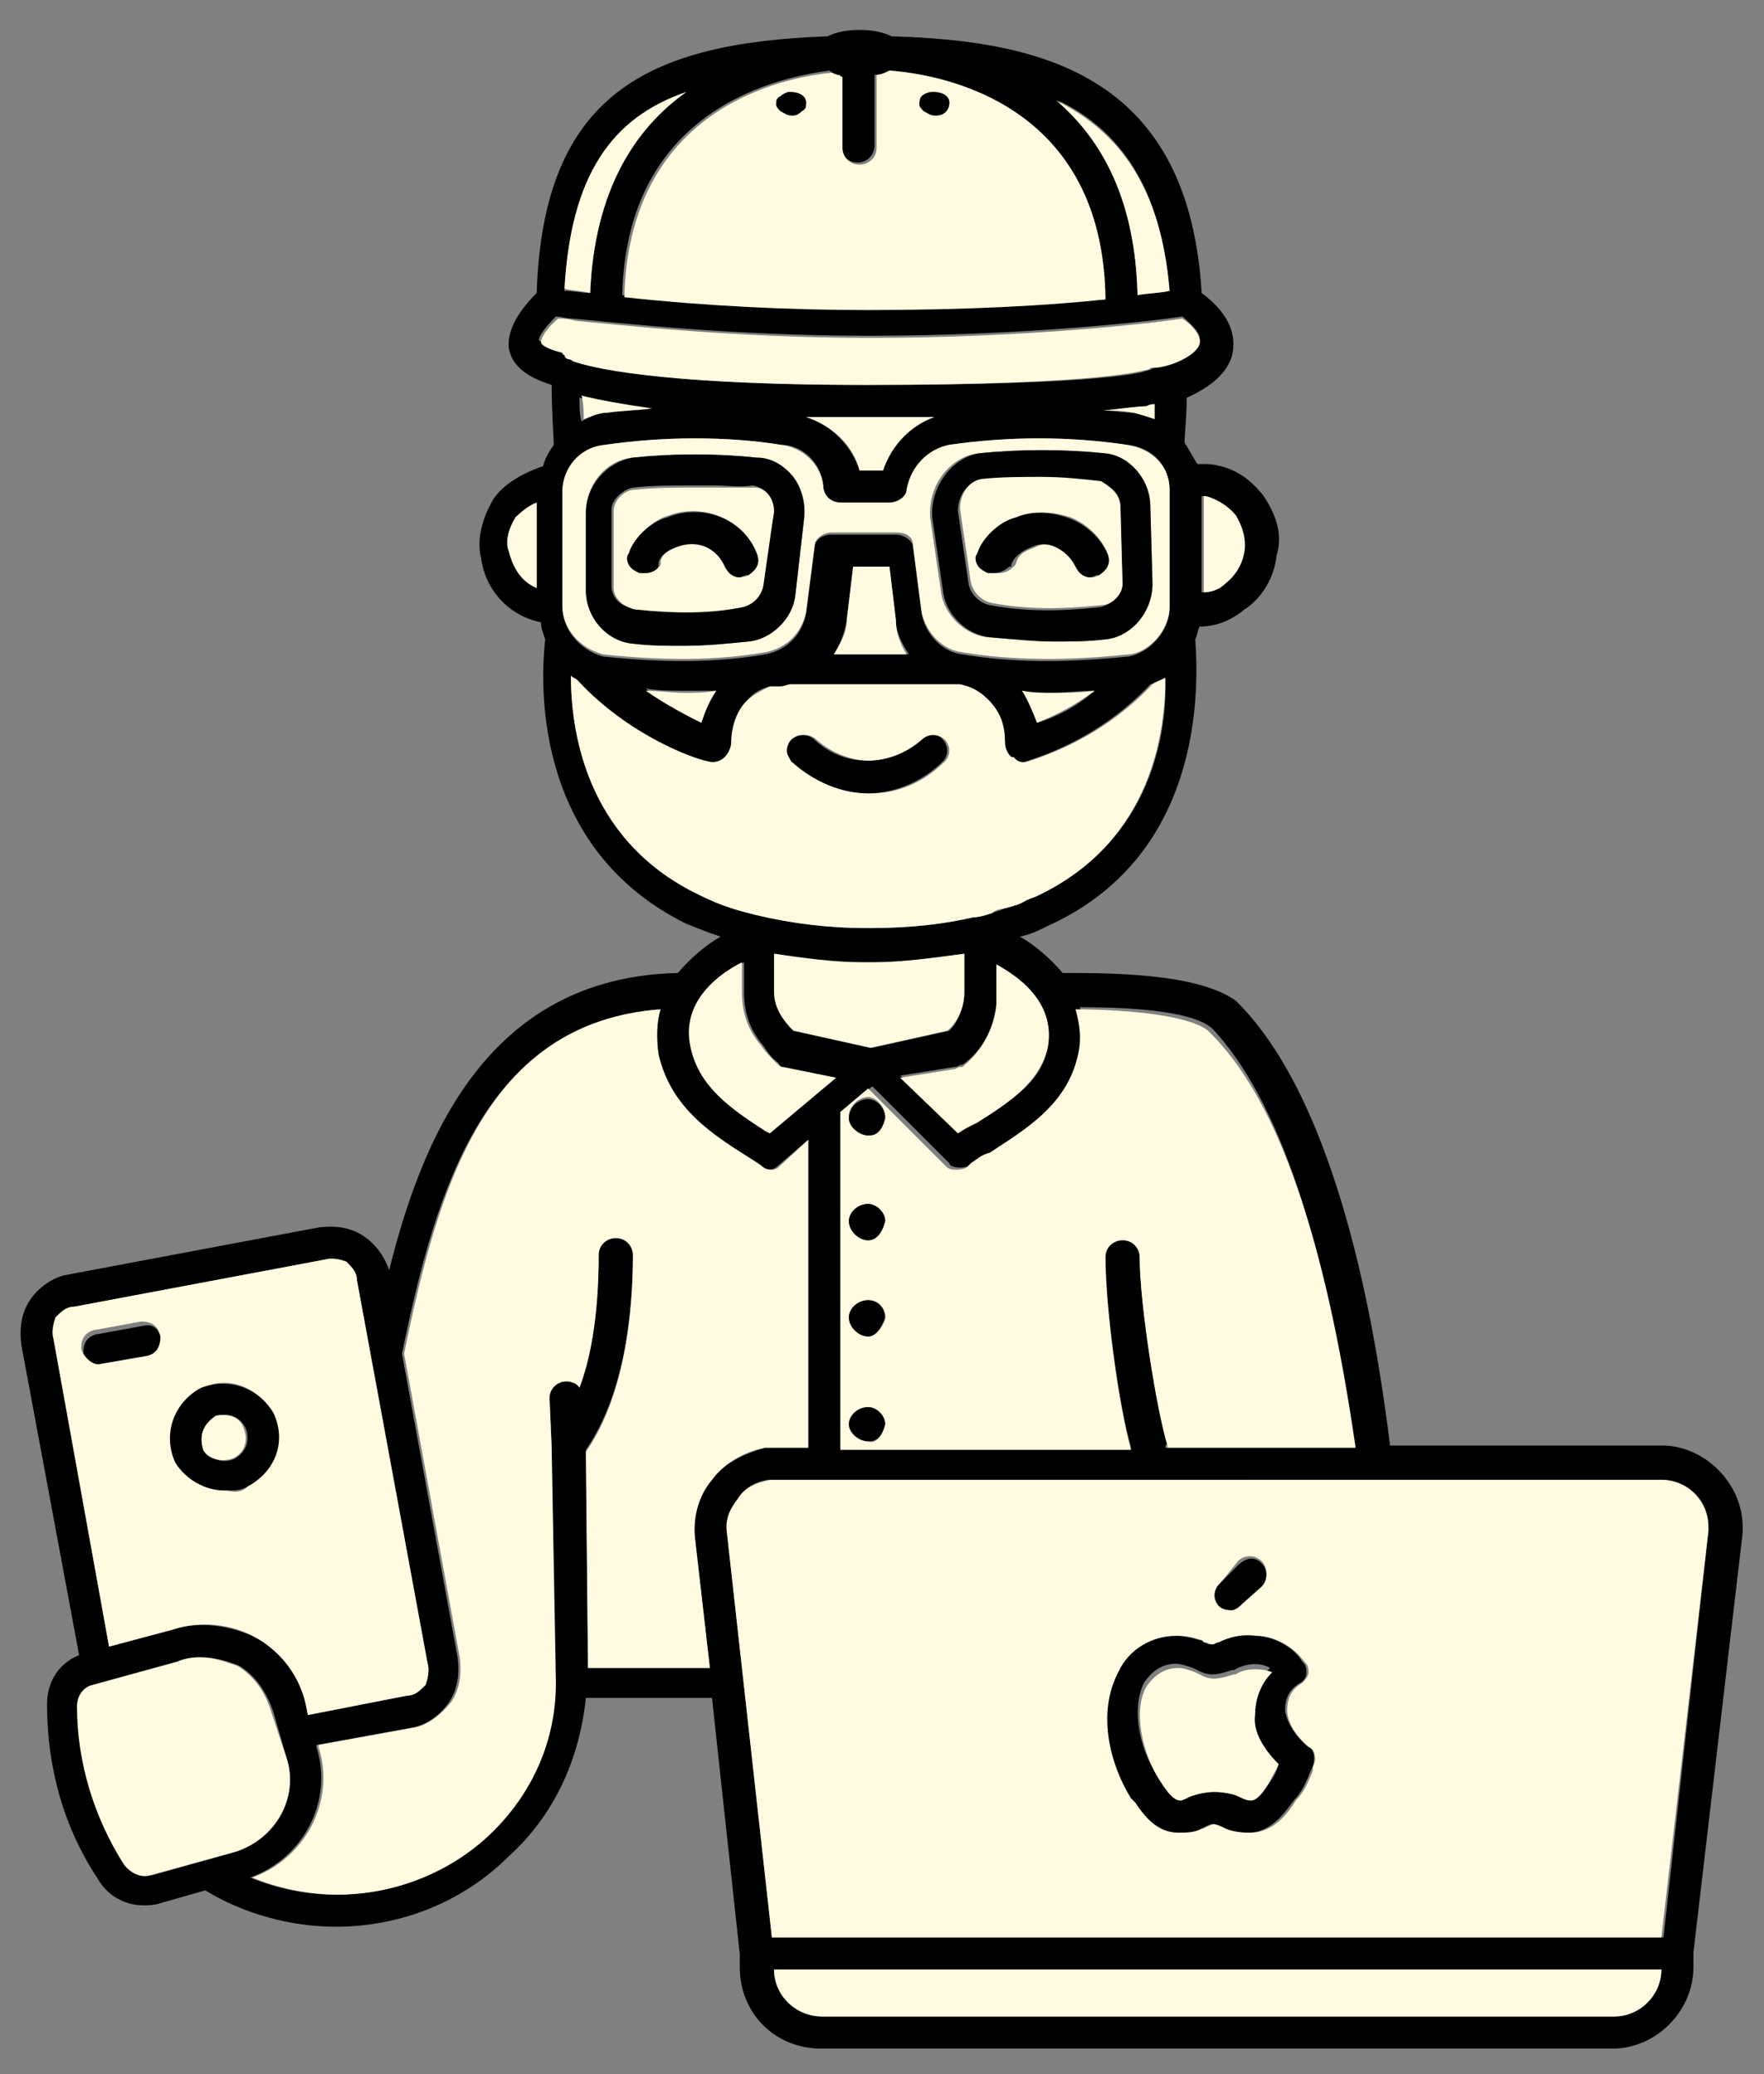 <?xml version="1.0" encoding="utf-8"?>
<!-- Generator: Adobe Illustrator 24.1.2, SVG Export Plug-In . SVG Version: 6.00 Build 0)  -->
<svg version="1.1" id="Line" xmlns="http://www.w3.org/2000/svg" xmlns:xlink="http://www.w3.org/1999/xlink" x="0px" y="0px"
	 viewBox="0 0 82.5 97" style="enable-background:new 0 0 82.5 97;" xml:space="preserve">
<rect x="0" y="0" width="82.5" height="97" fill="#808080" stroke="none"/>
<style type="text/css">
	.st0{fill:#FFFBE0;}
</style>
<g>
	<g id="XMLID_1_">
		<g>
			<path d="M81.5,71.4v0.3l-2.3,19.6V92c0,2-1.7,3.8-3.8,3.8h-37c-2.1,0-3.8-1.6-3.8-3.8v-0.6l-1.3-12c-0.1,0-0.1,0-0.1,0h-5.8
				c-0.3,2.9-1.5,5.5-3.6,7.4c-2.1,2.1-5,3.3-8.1,3.3c-2.1,0-4.3-0.6-6.1-1.7l-2.1,0.6c-0.3,0.1-0.6,0.1-0.8,0.1
				c-0.9,0-1.7-0.5-2.1-1.2c-1.6-2.4-2.4-5.2-2.4-8.2c0-1,0.5-1.9,1.5-2.3L1,62.9c-0.1-0.8,0-1.5,0.4-2.1c0.4-0.6,1.1-1.1,1.8-1.2
				l11.7-2.2c0.8-0.1,1.5,0,2.1,0.4c0.6,0.4,1,1,1.2,1.6c1.5-6,4.5-13.7,13.5-13.9c0.6-0.7,1.3-1.3,2-1.7c-0.6-0.2-1.1-0.4-1.6-0.6
				c-6.9-3.4-6.9-10.7-6.6-13.3c-0.1-0.3-0.2-0.5-0.2-0.8c-1.5-0.3-2.6-1.5-2.8-3c-0.2-0.8,0-1.8,0.6-2.8c0.5-0.7,1.4-1.2,2.3-1.5
				c0.1-0.4,0.3-0.7,0.5-1c0-0.3-0.1-1.5-0.1-2.8c-0.6-0.2-1.8-0.6-2-1.7c-0.1-0.8,0.4-1.7,1.3-2.6c0.3-9.3,5.2-11.7,13.6-12
				c0.4-0.2,0.9-0.3,1.5-0.3c0.6,0,1.1,0.1,1.5,0.3C49,1.9,55.6,3.7,56.2,13.7c1.2,0.9,1.7,1.9,1.4,3c-0.3,0.9-1.2,1.5-2.1,1.9
				c0,0.9-0.1,1.7-0.1,2.1c0.2,0.3,0.4,0.7,0.6,1h0.5c1.1,0.1,1.9,0.6,2.6,1.5c0.6,0.9,0.9,1.8,0.6,2.8c-0.1,1-0.7,2-1.5,2.5
				c-0.6,0.5-1.3,0.8-2.1,0.8c-0.1,0.2-0.1,0.4-0.2,0.6c0.2,2.7,0.2,10.2-6.9,13.4c-0.4,0.2-0.8,0.4-1.3,0.5c0.7,0.4,1.4,1,2,1.7
				c2.2,0,6.3,0,8.1,1.3c5.1,5,6.7,16.8,7.2,20.7c0,0,0,0.1,0,0.1h12.9C79.8,67.7,81.5,69.4,81.5,71.4z M79.9,71.6v-0.2
				c0-1.3-1-2.2-2.2-2.2H36c-0.3,0-1.1,0.2-1.5,0.9c-0.4,0.5-0.5,1-0.5,1.6l2.1,18.9h41.7L79.9,71.6z M77.7,92.1H36.2
				c0,1.2,1,2.2,2.2,2.2h37C76.7,94.3,77.7,93.3,77.7,92.1z M54.5,67.7h8.8C62,58,59.8,51.4,56.7,48.1c-1-0.9-4.3-1-6.2-1
				c0.2,0.7,0.2,1.4,0.1,2.2c-0.5,2.2-2.1,3.2-3.8,4.3l-0.3,0.2c-0.3,0.2-0.6,0.4-0.9,0.5l-0.2,0.2c-0.3,0.1-0.4,0.1-0.5,0.1
				c-0.3,0-0.5-0.1-0.5-0.2l-3.6-3.6L39.3,52c0,0,0,0.1,0,0.1v15.6h13.6c-0.6-2.1-1.2-6.7-1.2-9c0-0.4,0.3-0.8,0.8-0.8
				c0.4,0,0.8,0.3,0.8,0.8c0,2.2,0.8,7.2,1.3,8.8C54.5,67.6,54.5,67.6,54.5,67.7z M58.1,25.8c0.1-0.6,0-1.2-0.4-1.7
				c-0.4-0.5-0.9-0.8-1.4-0.9h-0.1v4.5c0.3,0,0.7-0.1,1-0.4C57.7,26.9,58,26.4,58.1,25.8z M56.1,16c0.1-0.3-0.2-0.7-0.8-1.2
				c-1.3,0.2-7.2,0.9-14.7,0.9c-6.4,0-11.6-0.6-13.8-0.8c-0.3,0-0.6-0.1-0.8-0.1c-0.7,0.7-0.8,1-0.8,1.1c0,0,0.2,0.2,1,0.5
				c0,0,0.1,0,0.1,0.1c0.1,0.1,0.2,0.1,0.2,0.2c0.1,0,0.2,0.1,0.2,0.1C27,16.9,29.3,18,40.6,18c11.2,0,13-0.6,13.1-0.7
				c0,0,0.1,0,0.1,0c0,0,0,0,0,0c0,0,0.1-0.1,0.2-0.1C54.6,17.2,55.9,16.7,56.1,16z M54.7,28.4v-5.5c0-1.1-0.8-2-2-2.1
				c-2.7-0.4-5.5-0.4-8.3,0c-1,0.2-1.8,1-2,2.1c0,0.3-0.3,0.6-0.8,0.6h-2.3c-0.4,0-0.8-0.3-0.8-0.8c-0.1-1-0.9-1.9-2-1.9
				c-1.2-0.2-2.6-0.3-4-0.3c-1.4,0-2.8,0.1-4.2,0.3c-1.1,0.2-2,1.1-2,2.2v5.4c0,1,0.8,2,1.9,2.3c2.8,0.3,5.3,0.3,7.6-0.1
				c1-0.2,1.7-0.9,1.9-1.9l0.4-3.1c0-0.3,0.3-0.6,0.8-0.6h3c0.4,0,0.8,0.3,0.8,0.6l0.4,3.1c0.2,1,1,1.8,1.9,1.9
				c2.4,0.4,4.8,0.4,7.8,0.1C53.8,30.5,54.7,29.5,54.7,28.4z M48.5,41.9c5.5-2.6,6.1-7.9,6-10.2c-0.2,0.1-0.4,0.2-0.7,0.3
				c-1.6,1.7-3.6,2.9-5.8,3.6c-0.2,0.1-0.4,0-0.6-0.1l-0.1-0.1c0,0-0.1,0-0.1,0C47.2,35.3,47,35,47,34.7c0-0.8-0.3-1.5-0.8-2
				c-0.4-0.3-0.8-0.5-1.3-0.7c-0.1,0-0.2,0-0.3,0c-0.1,0-0.2,0-0.3,0h-7.3c-0.2,0-0.3,0.1-0.5,0.1c-0.2,0-0.3,0-0.5,0
				c-0.4,0.1-0.8,0.3-1.1,0.7c-0.5,0.5-0.7,1.2-0.7,1.9c0,0.3-0.1,0.5-0.3,0.7c-0.2,0.2-0.5,0.3-0.8,0.2c-0.6-0.1-3.8-1.2-6.1-3.8
				c-0.1,0-0.2-0.1-0.3-0.2c0,2.4,0.6,7.6,5.9,10.2c0.6,0.3,1,0.5,1.7,0.7c0.3,0.1,0.7,0.2,1.1,0.3c1.7,0.4,3.4,0.6,5.1,0.6h0.2
				c2,0,3.5-0.2,4.8-0.5c0.3-0.1,0.6-0.2,0.9-0.2c0.2-0.1,0.4-0.1,0.5-0.2c0.4-0.1,0.8-0.2,1.1-0.4C48.2,42,48.3,42,48.5,41.9z
				 M54,19.6c0-0.2,0-0.4,0-0.7c-0.1,0-0.2,0-0.4,0.1c-0.4,0-1,0.1-2,0.2c0.5,0,0.9,0.1,1.4,0.1C53.3,19.3,53.7,19.4,54,19.6z
				 M53.2,13.8c0.6-0.1,1.1-0.1,1.5-0.2c-0.4-4.8-2.3-7.5-5.2-8.9C51.5,6.5,53.1,9.3,53.2,13.8z M51.2,32.3c-0.7,0-1.4,0.1-2,0.1
				c-0.5,0-0.9,0-1.4-0.1c0.3,0.4,0.6,0.9,0.7,1.5C49.5,33.5,50.4,33,51.2,32.3z M49,49c0.4-2.2-1.5-3.4-2.4-3.9v1.3v0.2
				c0,0.1,0,0.1,0,0.2c0,0,0,0.1,0,0.1c-0.1,1.1-0.6,2.2-1.6,2.9c0,0-0.1,0-0.1,0c0,0-0.1,0.1-0.3,0.1l-2.5,0.4l2.7,2.6
				c0.2-0.2,0.5-0.3,0.7-0.4l0.2-0.1C47.3,51.5,48.7,50.6,49,49z M51.7,14C51.6,4.9,44.2,3.5,41.6,3.3c-0.2,0.1-0.4,0.2-0.7,0.2v3.3
				c0,0.4-0.3,0.8-0.8,0.8c-0.4,0-0.8-0.3-0.8-0.8V3.5c-0.2,0-0.4-0.1-0.5-0.2c-3.1,0.4-9.5,2.2-9.7,10.5c3.7,0.4,7.7,0.6,11.4,0.6
				C45.1,14.5,49,14.2,51.7,14z M45.1,46.4v-1.8c-1.5,0.2-3,0.4-4.2,0.4h-0.4c-1.4,0-2.9-0.1-4.2-0.4v1.8c0,0.7,0.3,1.3,0.9,1.8
				l3.6,0.8l3.6-0.8C44.8,47.8,45.1,47.1,45.1,46.4z M43.7,19.5c-1,0-2,0-3.1,0c-1,0-1.9,0-2.9,0c1.2,0.4,2.1,1.3,2.5,2.5h1.1
				C41.7,20.8,42.6,19.9,43.7,19.5z M39,30.6h3.5c-0.3-0.5-0.6-1-0.6-1.6l-0.3-2.5h-1.7L39.6,29C39.5,29.6,39.3,30.1,39,30.6z
				 M36,53l3.1-2.6l-2.4-0.5c-0.1,0-0.2,0-0.3-0.2c-0.3-0.2-0.5-0.5-0.7-0.8c-0.6-0.7-0.9-1.5-0.9-2.5V45c-1,0.5-2.8,1.7-2.4,4
				c0.4,1.9,1.9,2.8,3.5,3.9L36,53z M37.8,67.7V53.3l-1.4,1.2c0,0-0.2,0.2-0.4,0.2c-0.1,0-0.3,0-0.5-0.2l-0.3-0.2
				c-1.9-1.2-3.9-2.4-4.5-5c-0.2-0.8-0.1-1.5,0.1-2.1c-8.1,0.7-10.4,8.3-12,16.1c0,0,0,0,0,0l2.6,14.2c0.1,0.8,0,1.5-0.4,2.1
				c-0.4,0.6-1.1,1.1-1.8,1.2l-4.4,0.8l0,0.1c0.8,2.5-0.6,5.2-3.1,6.1c1.2,0.5,2.6,0.8,4,0.8c2.7,0,5.2-1,7.1-2.8
				c2-1.9,3.1-4.4,3.1-7.1l-0.1-11.1l-0.1-2.3c0-0.4,0.3-0.8,0.8-0.8c0.3,0,0.5,0.1,0.6,0.3c0.5-1.3,0.9-3.3,0.9-6.2
				c0-0.4,0.3-0.8,0.8-0.8c0.4,0,0.8,0.3,0.8,0.8c0,2.8-0.4,6.6-2.2,9.2L27.5,78h5.7l-0.7-6.1c-0.1-1,0.2-2,0.8-2.7
				c0.5-0.7,1.4-1.2,2.5-1.5l0.5,0H37.8z M32.8,33.8c0.2-0.6,0.4-1,0.7-1.5c-0.5,0-1,0-1.5,0c-0.6,0-1.2,0-1.8-0.1
				C31.2,33,32.2,33.5,32.8,33.8z M28.3,19.3c0.7-0.1,1.4-0.2,2.1-0.2c-1.3-0.1-2.5-0.3-3.3-0.5c0,0.4,0,0.8,0.1,1.1
				C27.6,19.5,27.9,19.3,28.3,19.3z M27.6,13.7c0.2-4.8,2.1-7.7,4.5-9.4c-3.5,1.2-5.4,3.9-5.7,9.3C26.8,13.6,27.2,13.7,27.6,13.7z
				 M25.1,27.5v-4c-0.4,0.2-0.7,0.4-0.9,0.7c-0.4,0.5-0.5,1.1-0.3,1.6C24,26.6,24.4,27.2,25.1,27.5z M19.9,78.8
				c0.1-0.2,0.2-0.7,0.1-1l-3.3-17.9c-0.1-0.3-0.2-0.6-0.5-0.9c-0.2-0.1-0.6-0.2-1-0.1L3.5,61.1c-0.3,0.1-0.6,0.2-0.9,0.5
				c-0.1,0.2-0.2,0.7-0.1,1L5.1,77l3-0.8c1.2-0.4,2.7-0.2,3.9,0.4c1.2,0.6,2,1.7,2.3,3.1l0.1,0.5l4.6-0.9
				C19.3,79.2,19.6,79.1,19.9,78.8z M11,86.6c1.9-0.6,3-2.5,2.4-4.4l-0.6-2.1c-0.3-0.9-0.8-1.7-1.6-2.2c-0.5-0.2-1.1-0.4-1.8-0.4
				c-0.4,0-0.8,0.1-1,0.2l-4,1.1c-0.5,0.1-0.7,0.4-0.7,1c0,2.6,0.8,5.1,2.2,7.4c0.3,0.5,0.8,0.5,1.2,0.5L11,86.6z"/>
			<path class="st0" d="M79.9,71.4v0.2l-2.2,19H36.1L34,71.7c-0.1-0.6,0.1-1.1,0.5-1.6c0.4-0.7,1.2-0.8,1.5-0.9h41.7
				C78.9,69.2,79.9,70.2,79.9,71.4z M61.4,82.6c0.2-0.3,0.1-0.8-0.2-0.9c-0.6-0.5-1-1.2-1-1.7c0-0.6,0.2-1,0.7-1.3
				c0.1-0.1,0.3-0.3,0.3-0.5c0-0.3-0.1-0.4-0.2-0.5c-0.5-0.7-1.4-1.2-2.2-1.2c0,0,0,0,0,0c-0.7-0.1-1.3,0.1-1.7,0.3
				c-0.1,0-0.2,0.1-0.3,0.1c-0.1,0-0.2,0-0.4-0.1c-0.1,0-0.1,0-0.2-0.1c-0.3-0.1-0.7-0.2-1.1-0.2c-1.1,0-2.2,0.7-2.7,1.7
				c-1,1.8-0.4,4.2,0.6,5.9c0.1,0.1,0.1,0.1,0.2,0.2c0.4,0.6,1,1.4,2,1.4c0.4,0,0.8-0.1,1.1-0.2c0.2-0.1,0.4-0.2,0.5-0.2
				c0.2,0,0.4,0.1,0.6,0.2c0.2,0.1,0.6,0.2,1.1,0.2c1.1,0,1.8-1,2.1-1.5c0.4-0.4,0.6-0.9,0.8-1.4L61.4,82.6z M59,74.1
				c0.3-0.3,0.3-0.8,0-1.1c-0.3-0.3-0.8-0.3-1.1,0L57.1,74c-0.1,0.2-0.2,0.3-0.2,0.5c0,0.2,0.1,0.4,0.2,0.5c0.2,0.2,0.5,0.2,0.6,0.2
				c0.2,0,0.4-0.2,0.5-0.3L59,74.1z"/>
			<path class="st0" d="M36.2,92.1h41.5c0,1.2-1,2.2-2.2,2.2h-37C37.2,94.3,36.2,93.3,36.2,92.1z"/>
			<path class="st0" d="M63.4,67.7h-8.8c0,0,0-0.1,0-0.1c-0.5-1.6-1.3-6.6-1.3-8.8c0-0.4-0.3-0.8-0.8-0.8c-0.4,0-0.8,0.3-0.8,0.8
				c0,2.3,0.6,6.9,1.2,9H39.3V52.1c0,0,0-0.1,0-0.1l1.3-1.1l3.6,3.6c0.1,0.1,0.2,0.2,0.5,0.2c0.1,0,0.3,0,0.5-0.1l0.2-0.2
				c0.3-0.2,0.5-0.4,0.9-0.5l0.3-0.2c1.7-1.1,3.3-2.2,3.8-4.3c0.2-0.8,0.1-1.5-0.1-2.2c1.9,0,5.2,0.2,6.2,1
				C59.8,51.4,62,58,63.4,67.7z M41.4,61.7C41.4,61.7,41.4,61.7,41.4,61.7c0-0.5-0.4-0.9-0.8-0.9s-0.9,0.4-0.9,0.8
				c0,0.4,0.4,0.9,0.9,0.9C40.9,62.5,41.2,62.2,41.4,61.7z M41.4,52.2c0-0.4-0.4-0.9-0.8-0.9s-0.9,0.4-0.9,0.9
				c0,0.4,0.4,0.8,0.9,0.8C40.8,53.1,41.2,53,41.4,52.2z M41.4,57.1c0-0.4-0.4-0.8-0.8-0.8s-0.9,0.4-0.9,0.8c0,0.4,0.4,0.9,0.9,0.9
				C40.8,58,41.2,57.9,41.4,57.1z M41.4,66.6c0-0.4-0.4-0.8-0.8-0.8s-0.9,0.4-0.9,0.8s0.4,0.8,0.9,0.8
				C40.8,67.5,41.2,67.4,41.4,66.6z"/>
			<path d="M61.2,81.7c0.3,0.1,0.3,0.6,0.2,0.9l-0.1,0.2c-0.2,0.5-0.4,1-0.8,1.4c-0.3,0.4-1,1.5-2.1,1.5c-0.5,0-0.9-0.1-1.1-0.2
				c-0.2-0.1-0.4-0.2-0.6-0.2c-0.1,0-0.3,0.1-0.5,0.2c-0.3,0.2-0.7,0.2-1.1,0.2c-1,0-1.6-0.8-2-1.4c-0.1-0.1-0.1-0.1-0.2-0.2
				c-1-1.6-1.6-4-0.6-5.9c0.5-1.1,1.6-1.7,2.7-1.7c0.4,0,0.8,0.1,1.1,0.2c0.1,0,0.1,0,0.2,0.1c0.2,0.1,0.3,0.1,0.4,0.1
				c0.1,0,0.2-0.1,0.3-0.1c0.4-0.2,1-0.4,1.7-0.3c0,0,0,0,0,0c0.8,0,1.8,0.5,2.2,1.2c0.1,0.1,0.2,0.2,0.2,0.5c0,0.2-0.1,0.4-0.3,0.5
				c-0.5,0.3-0.7,0.7-0.7,1.3C60.2,80.6,60.6,81.2,61.2,81.7z M59.4,83.3c0.2-0.2,0.3-0.5,0.4-0.8c-0.8-0.8-1.2-1.6-1.2-2.5
				c0-0.8,0.3-1.5,0.8-2c-0.5-0.3-1.2-0.2-1.7,0.1c0,0,0,0-0.1,0c-0.3,0.1-0.6,0.2-0.9,0.2c-0.3,0-0.5-0.1-0.7-0.2l-0.2-0.1
				c-0.3-0.1-0.6-0.2-0.8-0.2c-0.6,0-1.1,0.3-1.5,0.9c-0.6,1.2-0.2,3.1,0.6,4.3c0.2,0.3,0.6,1,1,1c0.1,0,0.3-0.1,0.5-0.2
				c0.3-0.2,0.7-0.2,1.1-0.2c0.4,0,0.9,0.1,1.1,0.2c0.2,0.1,0.3,0.2,0.6,0.2C58.7,84.2,59,83.8,59.4,83.3z"/>
			<path class="st0" d="M59.8,82.5c-0.1,0.3-0.3,0.5-0.4,0.8c-0.3,0.5-0.6,0.9-0.9,0.9c-0.2,0-0.4-0.1-0.6-0.2
				c-0.2-0.1-0.7-0.2-1.1-0.2c-0.4,0-0.8,0.1-1.1,0.2c-0.2,0.1-0.4,0.2-0.5,0.2c-0.4,0-0.8-0.7-1-1c-0.8-1.3-1.2-3.2-0.6-4.3
				c0.4-0.6,0.9-0.9,1.5-0.9c0.3,0,0.5,0.1,0.8,0.2l0.2,0.1c0.2,0.1,0.4,0.2,0.7,0.2c0.2,0,0.6-0.1,0.9-0.2c0,0,0,0,0.1,0
				c0.4-0.3,1.2-0.3,1.7-0.1c-0.5,0.5-0.8,1.2-0.8,2C58.6,80.9,59,81.7,59.8,82.5z"/>
			<path d="M59,73.1c0.3,0.3,0.3,0.8,0,1.1l-0.9,0.8c-0.1,0.1-0.3,0.3-0.5,0.3c-0.1,0-0.4,0-0.6-0.2c-0.1-0.1-0.2-0.3-0.2-0.5
				c0-0.2,0.1-0.4,0.2-0.5l0.9-0.9C58.3,72.8,58.7,72.8,59,73.1z"/>
			<path class="st0" d="M57.8,24.1c0.3,0.5,0.5,1.1,0.4,1.7c-0.1,0.6-0.4,1.1-0.9,1.5c-0.3,0.3-0.7,0.4-1,0.4v-4.5h0.1
				C56.8,23.3,57.4,23.6,57.8,24.1z"/>
			<path class="st0" d="M55.3,14.9c0.6,0.4,0.9,0.9,0.8,1.2c-0.2,0.6-1.5,1.1-2.2,1.1c-0.1,0-0.1,0-0.2,0.1c0,0,0,0,0,0
				c0,0-0.1,0-0.1,0c-0.1,0-1.9,0.7-13.1,0.7c-11.3,0-13.6-1.1-13.7-1.1c-0.1-0.1-0.2-0.1-0.2-0.1c-0.1,0-0.2-0.1-0.2-0.2
				c0,0-0.1,0-0.1-0.1c-0.8-0.2-1-0.4-1-0.5c0-0.1,0.1-0.5,0.8-1.1c0.2,0,0.5,0,0.8,0.1c2.2,0.2,7.4,0.8,13.8,0.8
				C48.1,15.8,54,15.1,55.3,14.9z"/>
			<path class="st0" d="M54.7,22.9v5.5c0,1-0.9,2.1-1.9,2.2c-2.9,0.3-5.4,0.3-7.8-0.1c-0.9-0.1-1.7-0.9-1.9-1.9l-0.4-3.1
				c0-0.4-0.3-0.6-0.8-0.6h-3c-0.4,0-0.8,0.3-0.8,0.6l-0.4,3.1c-0.2,1-0.9,1.7-1.9,1.9c-2.3,0.4-4.8,0.4-7.6,0.1
				c-1.1-0.3-1.9-1.2-1.9-2.3V23c0-1.1,0.8-2.1,2-2.2c1.4-0.2,2.8-0.3,4.2-0.3c1.4,0,2.8,0.1,4,0.3c1,0.1,1.9,0.9,2,1.9
				c0,0.4,0.3,0.8,0.8,0.8h2.3c0.4,0,0.8-0.3,0.8-0.6c0.2-1.1,1-1.9,2-2.1c2.8-0.4,5.6-0.4,8.3,0C53.9,21,54.7,21.8,54.7,22.9z
				 M53.9,27.3l-0.1-3.6c0-1.3-1-2.4-2.2-2.5c-1.9-0.2-3.9-0.2-5.9,0c-1.3,0.2-2.3,1.5-2.2,3l0.5,3.4c0.1,1.1,1.1,2.1,2.2,2.2
				c1.2,0.1,2.2,0.2,3,0.2c0.8,0,1.6,0,2.4-0.1C52.9,29.8,53.9,28.7,53.9,27.3z M37.6,24.3c0.1-0.7-0.1-1.4-0.5-2
				c-0.4-0.5-1-0.9-1.7-0.9c-1.9-0.2-3.9-0.2-5.8,0c-1.2,0.1-2.2,1.2-2.2,2.6v3.6c0,1.3,1,2.4,2.2,2.5c0.8,0.1,1.6,0.1,2.4,0.1
				c1,0,2-0.1,3-0.2c1.1-0.1,2.1-1.1,2.2-2.2L37.6,24.3z"/>
			<path class="st0" d="M54.5,31.7c0,2.3-0.5,7.6-6,10.2C48.3,42,48.2,42,48,42.1c-0.3,0.2-0.7,0.3-1.1,0.4c-0.2,0-0.4,0.1-0.5,0.2
				c-0.3,0.1-0.6,0.2-0.9,0.2c-1.3,0.3-2.9,0.5-4.8,0.5h-0.2c-1.7,0-3.4-0.2-5.1-0.6c-0.4-0.1-0.8-0.2-1.1-0.3
				c-0.6-0.2-1.1-0.4-1.7-0.7c-5.3-2.6-5.9-7.8-5.9-10.2c0.1,0.1,0.2,0.1,0.3,0.2c2.4,2.6,5.5,3.7,6.1,3.8c0.3,0.1,0.6,0,0.8-0.2
				c0.1-0.1,0.3-0.4,0.3-0.7c0-0.7,0.3-1.5,0.7-1.9c0.3-0.3,0.7-0.5,1.1-0.7c0.2,0,0.3,0,0.5,0c0.2,0,0.3-0.1,0.5-0.1h7.3
				c0.1,0,0.2,0,0.3,0c0.1,0,0.2,0,0.3,0c0.5,0.1,0.9,0.3,1.3,0.7c0.6,0.6,0.8,1.2,0.8,2c0,0.3,0.1,0.5,0.3,0.7c0,0,0,0,0.1,0
				l0.1,0.1c0.1,0.1,0.3,0.2,0.6,0.1c2.2-0.7,4.2-1.9,5.8-3.6C54,31.9,54.3,31.8,54.5,31.7z M44.4,35.1c0-0.2-0.1-0.4-0.2-0.5
				c-0.3-0.3-0.8-0.3-1,0c-1.4,1.3-3.5,1.3-5,0c-0.3-0.3-0.8-0.3-1.1,0c-0.1,0.1-0.2,0.3-0.2,0.5s0.1,0.4,0.2,0.5
				c1,0.9,2.3,1.5,3.6,1.5c1.3,0,2.5-0.5,3.5-1.5C44.3,35.5,44.4,35.3,44.4,35.1z"/>
			<path class="st0" d="M54,18.9c0,0.2,0,0.5,0,0.7c-0.3-0.1-0.6-0.2-1-0.3c-0.5-0.1-0.9-0.1-1.4-0.1c0.9-0.1,1.6-0.2,2-0.2
				C53.8,18.9,53.9,18.9,54,18.9z"/>
			<path d="M53.8,23.7l0.1,3.6c0,1.3-1,2.5-2.2,2.6C50.9,30,50.1,30,49.3,30c-0.8,0-1.8-0.1-3-0.2c-1.1-0.1-2.1-1.1-2.2-2.2
				l-0.5-3.4c-0.1-1.4,0.9-2.8,2.2-3c1.9-0.2,4-0.2,5.9,0C52.8,21.3,53.8,22.4,53.8,23.7z M52.5,27.3l-0.1-3.6c0-0.6-0.4-1-1-1.1
				c-0.9-0.1-1.8-0.2-2.8-0.2c-0.9,0-1.9,0-2.8,0.1c-0.6,0.1-1,0.7-1,1.4l0.5,3.4c0.1,0.5,0.5,0.9,1,1c1.6,0.3,3.2,0.3,5.1,0.1
				C52,28.3,52.5,27.8,52.5,27.3z"/>
			<path class="st0" d="M54.7,13.6c-0.4,0.1-0.9,0.1-1.5,0.2c-0.1-4.5-1.7-7.3-3.8-9.1C52.4,6.2,54.3,8.8,54.7,13.6z"/>
			<path class="st0" d="M52.4,23.7l0.1,3.6c0,0.5-0.5,1-1,1c-1.9,0.2-3.5,0.2-5.1-0.1c-0.5-0.1-0.9-0.5-1-1l-0.5-3.4
				c0-0.7,0.4-1.3,1-1.4c0.9-0.1,1.9-0.1,2.8-0.1c1,0,1.9,0.1,2.8,0.2C52,22.8,52.4,23.2,52.4,23.7z M51.4,26.9
				c0.2-0.2,0.6-0.5,0.4-1c-0.3-0.8-1-1.4-1.7-1.7c-0.9-0.3-1.6-0.3-2.4,0c-0.8,0.2-1.6,1-1.8,1.7c-0.1,0.2-0.1,0.4,0,0.5
				c0.1,0.2,0.2,0.3,0.5,0.4c0,0,0,0,0.1,0h0.2c0.3,0,0.5-0.1,0.7-0.3c0,0,0.1-0.1,0.1-0.1c0.1-0.4,0.3-0.6,0.9-0.8
				c0.3-0.2,0.8-0.2,1.2,0c0.5,0.2,0.7,0.5,0.9,0.9c0.1,0.1,0.3,0.5,0.7,0.5C51.1,27,51.2,27,51.4,26.9C51.4,27,51.4,27,51.4,26.9z"
				/>
			<path d="M51.8,25.9c0.2,0.5-0.1,0.8-0.4,1c0,0,0,0-0.1,0c-0.1,0-0.2,0.1-0.3,0.1c-0.4,0-0.6-0.3-0.7-0.5
				c-0.2-0.4-0.5-0.7-0.9-0.9c-0.4-0.2-0.8-0.2-1.2,0c-0.5,0.2-0.8,0.5-0.9,0.8c0,0.1,0,0.1-0.1,0.1c-0.1,0.1-0.4,0.3-0.7,0.3h-0.2
				c0,0,0,0-0.1,0c-0.2-0.1-0.4-0.2-0.5-0.4c-0.1-0.2-0.1-0.4,0-0.5c0.2-0.7,1-1.5,1.8-1.7c0.7-0.3,1.5-0.3,2.4,0
				C50.8,24.5,51.5,25.2,51.8,25.9z"/>
			<path class="st0" d="M49.2,32.4c0.6,0,1.3,0,2-0.1c-0.8,0.6-1.7,1.1-2.7,1.5c-0.2-0.5-0.4-1-0.7-1.5
				C48.3,32.4,48.7,32.4,49.2,32.4z"/>
			<path class="st0" d="M46.6,45.1c0.9,0.5,2.8,1.7,2.4,3.9c-0.4,1.6-1.7,2.5-3.3,3.5l-0.2,0.1c-0.2,0.1-0.4,0.2-0.7,0.4l-2.7-2.6
				l2.5-0.4c0.1,0,0.2-0.1,0.3-0.1c0,0,0.1,0,0.1,0c0.9-0.7,1.5-1.8,1.6-2.9c0,0,0-0.1,0-0.1c0-0.1,0-0.1,0-0.2v-0.2V45.1z"/>
			<path class="st0" d="M41.6,3.3c2.6,0.2,10,1.6,10.1,10.7c-2.7,0.3-6.6,0.5-11.1,0.5c-3.8,0-7.7-0.2-11.4-0.6
				c0.2-8.4,6.7-10.2,9.7-10.5c0.2,0.1,0.3,0.1,0.5,0.2v3.3c0,0.4,0.3,0.8,0.8,0.8c0.4,0,0.8-0.3,0.8-0.8V3.5
				C41.2,3.5,41.4,3.4,41.6,3.3z M43.8,5.4c0.4,0,0.6-0.3,0.6-0.6c0-0.3-0.3-0.5-0.7-0.5c-0.2,0-0.4,0.1-0.5,0.2
				c-0.1,0.1-0.1,0.2-0.1,0.4c0,0.1,0.1,0.2,0.2,0.3C43.4,5.3,43.6,5.4,43.8,5.4C43.8,5.4,43.8,5.4,43.8,5.4z M37.5,5.2
				c0.1-0.1,0.2-0.3,0.2-0.4c0-0.3-0.3-0.5-0.7-0.5c-0.2,0-0.3,0.1-0.4,0.2c-0.1,0.1-0.2,0.3-0.2,0.4c0,0.1,0.1,0.2,0.2,0.3
				c0.1,0.1,0.3,0.2,0.5,0.2c0,0,0,0,0.1,0C37.3,5.4,37.4,5.3,37.5,5.2z"/>
			<path class="st0" d="M45.1,44.6v1.8c0,0.7-0.3,1.4-0.8,1.8L40.7,49l-3.6-0.8c-0.5-0.5-0.9-1.1-0.9-1.8v-1.8
				c1.4,0.2,2.8,0.4,4.2,0.4h0.4C42.2,45,43.6,44.8,45.1,44.6z"/>
			<path d="M44.4,4.8c0,0.3-0.2,0.6-0.6,0.6c0,0,0,0-0.1,0c-0.2,0-0.3-0.1-0.5-0.2c-0.1-0.1-0.2-0.2-0.2-0.3c0-0.1,0-0.3,0.1-0.4
				c0.1-0.1,0.3-0.2,0.5-0.2C44.1,4.3,44.4,4.5,44.4,4.8z"/>
			<path d="M44.1,34.6c0.1,0.1,0.2,0.3,0.2,0.5s-0.1,0.4-0.2,0.5c-0.9,0.9-2.2,1.5-3.5,1.5c-1.2,0-2.5-0.5-3.6-1.5
				c-0.1-0.2-0.2-0.3-0.2-0.5s0.1-0.4,0.2-0.5c0.3-0.3,0.8-0.3,1.1,0c1.4,1.3,3.5,1.3,5,0C43.4,34.3,43.9,34.3,44.1,34.6z"/>
			<path class="st0" d="M40.6,19.5c1.1,0,2.1,0,3.1,0c-1.1,0.4-2,1.3-2.4,2.5h-1.1c-0.3-1.2-1.3-2.1-2.5-2.5
				C38.6,19.5,39.6,19.5,40.6,19.5z"/>
			<path class="st0" d="M42.4,30.6H39c0.3-0.5,0.6-1,0.6-1.6l0.3-2.5h1.7l0.3,2.5C41.9,29.6,42.1,30.1,42.4,30.6z"/>
			<path d="M41.4,61.6C41.4,61.7,41.4,61.7,41.4,61.6c-0.2,0.6-0.5,0.9-0.8,0.9c-0.4,0-0.9-0.4-0.9-0.9c0-0.4,0.4-0.8,0.9-0.8
				S41.4,61.2,41.4,61.6z"/>
			<path d="M40.6,51.4c0.4,0,0.8,0.4,0.8,0.9c-0.2,0.8-0.6,0.8-0.8,0.8c-0.4,0-0.9-0.4-0.9-0.8C39.7,51.8,40.1,51.4,40.6,51.4z"/>
			<path d="M40.6,56.3c0.4,0,0.8,0.4,0.8,0.8c-0.2,0.8-0.6,0.9-0.8,0.9c-0.4,0-0.9-0.4-0.9-0.9C39.7,56.7,40.1,56.3,40.6,56.3z"/>
			<path d="M40.6,65.8c0.4,0,0.8,0.4,0.8,0.8c-0.2,0.8-0.6,0.8-0.8,0.8c-0.4,0-0.9-0.4-0.9-0.8S40.1,65.8,40.6,65.8z"/>
			<path class="st0" d="M39.1,50.4L36,53l-0.2-0.1c-1.7-1.1-3.1-2.1-3.5-3.9c-0.5-2.2,1.4-3.5,2.4-4v1.4c0,1,0.3,1.8,0.9,2.5
				c0.2,0.3,0.5,0.6,0.7,0.8c0.1,0.1,0.2,0.2,0.3,0.2L39.1,50.4z"/>
			<path class="st0" d="M37.8,53.3v14.4h-1.5l-0.5,0c-1.1,0.2-2,0.8-2.5,1.5c-0.6,0.7-0.9,1.7-0.8,2.7l0.7,6.1h-5.7l-0.1-10.1
				c1.8-2.6,2.2-6.4,2.2-9.2c0-0.4-0.3-0.8-0.8-0.8c-0.4,0-0.8,0.3-0.8,0.8c0,2.9-0.4,4.9-0.9,6.2c-0.1-0.2-0.4-0.3-0.6-0.3
				c-0.4,0-0.8,0.3-0.8,0.8l0.1,2.3L26,78.7c0,2.7-1.1,5.2-3.1,7.1c-1.9,1.8-4.5,2.8-7.1,2.8c-1.4,0-2.8-0.3-4-0.8
				c2.5-0.9,3.9-3.6,3.1-6.1l0-0.1l4.4-0.8c0.7-0.1,1.3-0.6,1.8-1.2c0.4-0.6,0.5-1.3,0.4-2.1l-2.6-14.2c0,0,0,0,0,0
				c1.6-7.8,3.8-15.5,12-16.1c-0.2,0.6-0.2,1.4-0.1,2.1c0.6,2.6,2.6,3.8,4.5,5l0.3,0.2c0.2,0.2,0.4,0.2,0.5,0.2
				c0.2,0,0.3-0.1,0.4-0.2L37.8,53.3z"/>
			<path d="M37.7,4.8c0,0.2,0,0.3-0.2,0.4c-0.1,0.1-0.3,0.2-0.4,0.2c0,0,0,0-0.1,0c-0.2,0-0.3-0.1-0.5-0.2c-0.1-0.1-0.2-0.2-0.2-0.3
				c0-0.2,0-0.3,0.2-0.4c0.1-0.1,0.3-0.2,0.4-0.2C37.4,4.3,37.7,4.5,37.7,4.8z"/>
			<path d="M37.1,22.3c0.4,0.5,0.6,1.3,0.5,2l-0.4,3.5c-0.1,1.1-1.1,2.1-2.2,2.2c-1,0.1-2,0.2-3,0.2c-0.8,0-1.6,0-2.4-0.1
				c-1.2-0.1-2.2-1.2-2.2-2.5v-3.6c0-1.3,1-2.4,2.2-2.6c1.9-0.2,3.9-0.2,5.8,0C36.1,21.4,36.7,21.8,37.1,22.3z M36.2,24L36.2,24
				c0-0.7-0.4-1.2-1-1.3c-0.6,0.1-1.2,0-1.8,0c-0.3,0-0.6,0-1,0c-0.9,0-1.9,0-2.8,0.1c-0.5,0.1-1,0.6-1,1v3.6c0,0.5,0.4,1,1,1
				c1.9,0.2,3.5,0.2,5-0.1c0.5-0.1,0.9-0.5,1-1L36.2,24z"/>
			<path class="st0" d="M36.2,23.9L36.2,23.9l-0.5,3.5c-0.1,0.5-0.5,0.9-1,1c-1.5,0.3-3.1,0.3-5,0.1c-0.5-0.1-1-0.5-1-1v-3.6
				c0-0.5,0.5-1,1-1c0.9-0.1,1.9-0.1,2.8-0.1c0.3,0,0.7,0,1,0c0.6,0,1.2,0,1.8,0C35.8,22.8,36.2,23.3,36.2,23.9z M35,26.9
				c0.2-0.2,0.6-0.5,0.4-1c-0.6-1.6-2.5-2.4-4.1-1.8c-0.8,0.2-1.5,1-1.8,1.7c-0.1,0.2-0.1,0.4,0,0.5c0.1,0.2,0.2,0.3,0.5,0.4
				c0,0,0,0,0.1,0h0.2c0.2,0,0.5-0.1,0.6-0.3c0-0.1,0-0.1,0-0.2c0.1-0.3,0.4-0.5,0.8-0.7c1-0.4,1.9,0,2.3,0.9
				c0.1,0.1,0.3,0.5,0.7,0.5C34.7,27,34.8,27,35,26.9C35,27,35,27,35,26.9z"/>
			<path d="M35.4,25.9c0.2,0.5-0.1,0.8-0.4,1c0,0,0,0-0.1,0c-0.1,0-0.2,0.1-0.3,0.1c-0.4,0-0.6-0.3-0.7-0.5
				c-0.4-0.9-1.3-1.3-2.3-0.9c-0.5,0.2-0.7,0.4-0.8,0.7c0,0.1,0,0.1,0,0.2c-0.1,0.2-0.4,0.3-0.6,0.3h-0.2c0,0-0.1,0-0.1,0
				c-0.2-0.1-0.4-0.2-0.5-0.4c-0.1-0.2-0.1-0.4,0-0.5c0.2-0.7,1-1.5,1.8-1.7C32.9,23.5,34.8,24.3,35.4,25.9z"/>
			<path class="st0" d="M33.5,32.3c-0.3,0.4-0.5,0.9-0.7,1.5c-0.6-0.3-1.6-0.8-2.6-1.5c0.6,0,1.2,0.1,1.8,0.1
				C32.5,32.4,33,32.4,33.5,32.3z"/>
			<path class="st0" d="M30.5,19.1c-0.7,0.1-1.4,0.1-2.1,0.2c-0.4,0-0.8,0.2-1.1,0.3c0-0.3,0-0.7-0.1-1.1
				C28,18.7,29.1,18.9,30.5,19.1z"/>
			<path class="st0" d="M32.1,4.3c-2.4,1.7-4.3,4.6-4.5,9.4c-0.4-0.1-0.8-0.1-1.2-0.2C26.7,8.2,28.6,5.5,32.1,4.3z"/>
			<path class="st0" d="M25.1,23.5v4c-0.7-0.3-1.1-0.9-1.3-1.7c-0.2-0.5,0-1.1,0.3-1.6C24.4,23.9,24.8,23.6,25.1,23.5z"/>
			<path class="st0" d="M20,77.8c0.1,0.3,0,0.7-0.1,1c-0.3,0.3-0.5,0.5-0.9,0.5l-4.6,0.9l-0.1-0.5c-0.3-1.3-1.1-2.4-2.3-3.1
				c-1.2-0.7-2.7-0.8-3.9-0.4l-3,0.8L2.5,62.6c-0.1-0.3,0-0.7,0.1-1c0.3-0.3,0.5-0.5,0.9-0.5l11.7-2.2c0.3-0.1,0.7,0,1,0.1
				c0.3,0.3,0.5,0.5,0.5,0.9L20,77.8z M11.6,69.5c1.3-0.8,1.7-2.1,1.2-3.4c-0.7-1.2-2.1-1.8-3.3-1.2c-1.2,0.8-1.7,2.2-1.2,3.5
				c0.5,0.8,1.4,1.3,2.3,1.3C11,69.8,11.3,69.8,11.6,69.5z M7.5,62.5C7.5,62.5,7.5,62.5,7.5,62.5c-0.1-0.5-0.4-0.7-0.9-0.7h0
				l-2.2,0.4c-0.4,0.1-0.6,0.4-0.6,0.8c0,0,0,0.1,0,0.1c0.1,0.3,0.4,0.5,0.7,0.5c0,0,0,0,0,0l2.3-0.4C7.3,63.2,7.5,63,7.5,62.5z"/>
			<path class="st0" d="M13.4,82.2c0.6,1.8-0.5,3.8-2.4,4.4l-4,1.1c-0.3,0.1-0.8,0-1.2-0.5c-1.4-2.2-2.2-4.8-2.2-7.4
				c0-0.5,0.3-0.9,0.7-1l4-1.1c0.2-0.1,0.6-0.2,1-0.2c0.7,0,1.2,0.2,1.8,0.4c0.8,0.5,1.3,1.2,1.6,2.2L13.4,82.2z"/>
			<path d="M12.8,66.1c0.6,1.3,0.1,2.7-1.2,3.4c-0.3,0.2-0.6,0.2-1.1,0.2c-0.9,0-1.8-0.5-2.3-1.3c-0.6-1.3-0.1-2.8,1.2-3.5
				C10.7,64.4,12.1,64.9,12.8,66.1z M11,68.2c0.5-0.3,0.7-0.8,0.5-1.4c-0.3-0.6-0.8-0.7-1.3-0.6c-0.6,0.4-0.8,0.9-0.6,1.6
				C9.8,68.2,10.4,68.5,11,68.2z"/>
			<path class="st0" d="M11.4,66.8c0.2,0.5,0.1,1.1-0.5,1.4c-0.6,0.2-1.2,0-1.4-0.4c-0.2-0.7,0-1.2,0.6-1.6
				C10.6,66.1,11.2,66.2,11.4,66.8z"/>
			<path d="M7.5,62.5C7.5,62.5,7.5,62.5,7.5,62.5c0,0.5-0.2,0.8-0.6,0.9l-2.3,0.4c0,0,0,0,0,0c-0.3,0-0.6-0.3-0.7-0.5
				c0,0,0-0.1,0-0.1c0-0.4,0.2-0.7,0.6-0.8l2.2-0.4h0C7.1,61.9,7.4,62.1,7.5,62.5z"/>
		</g>
		<g>
		</g>
	</g>
</g>
</svg>
